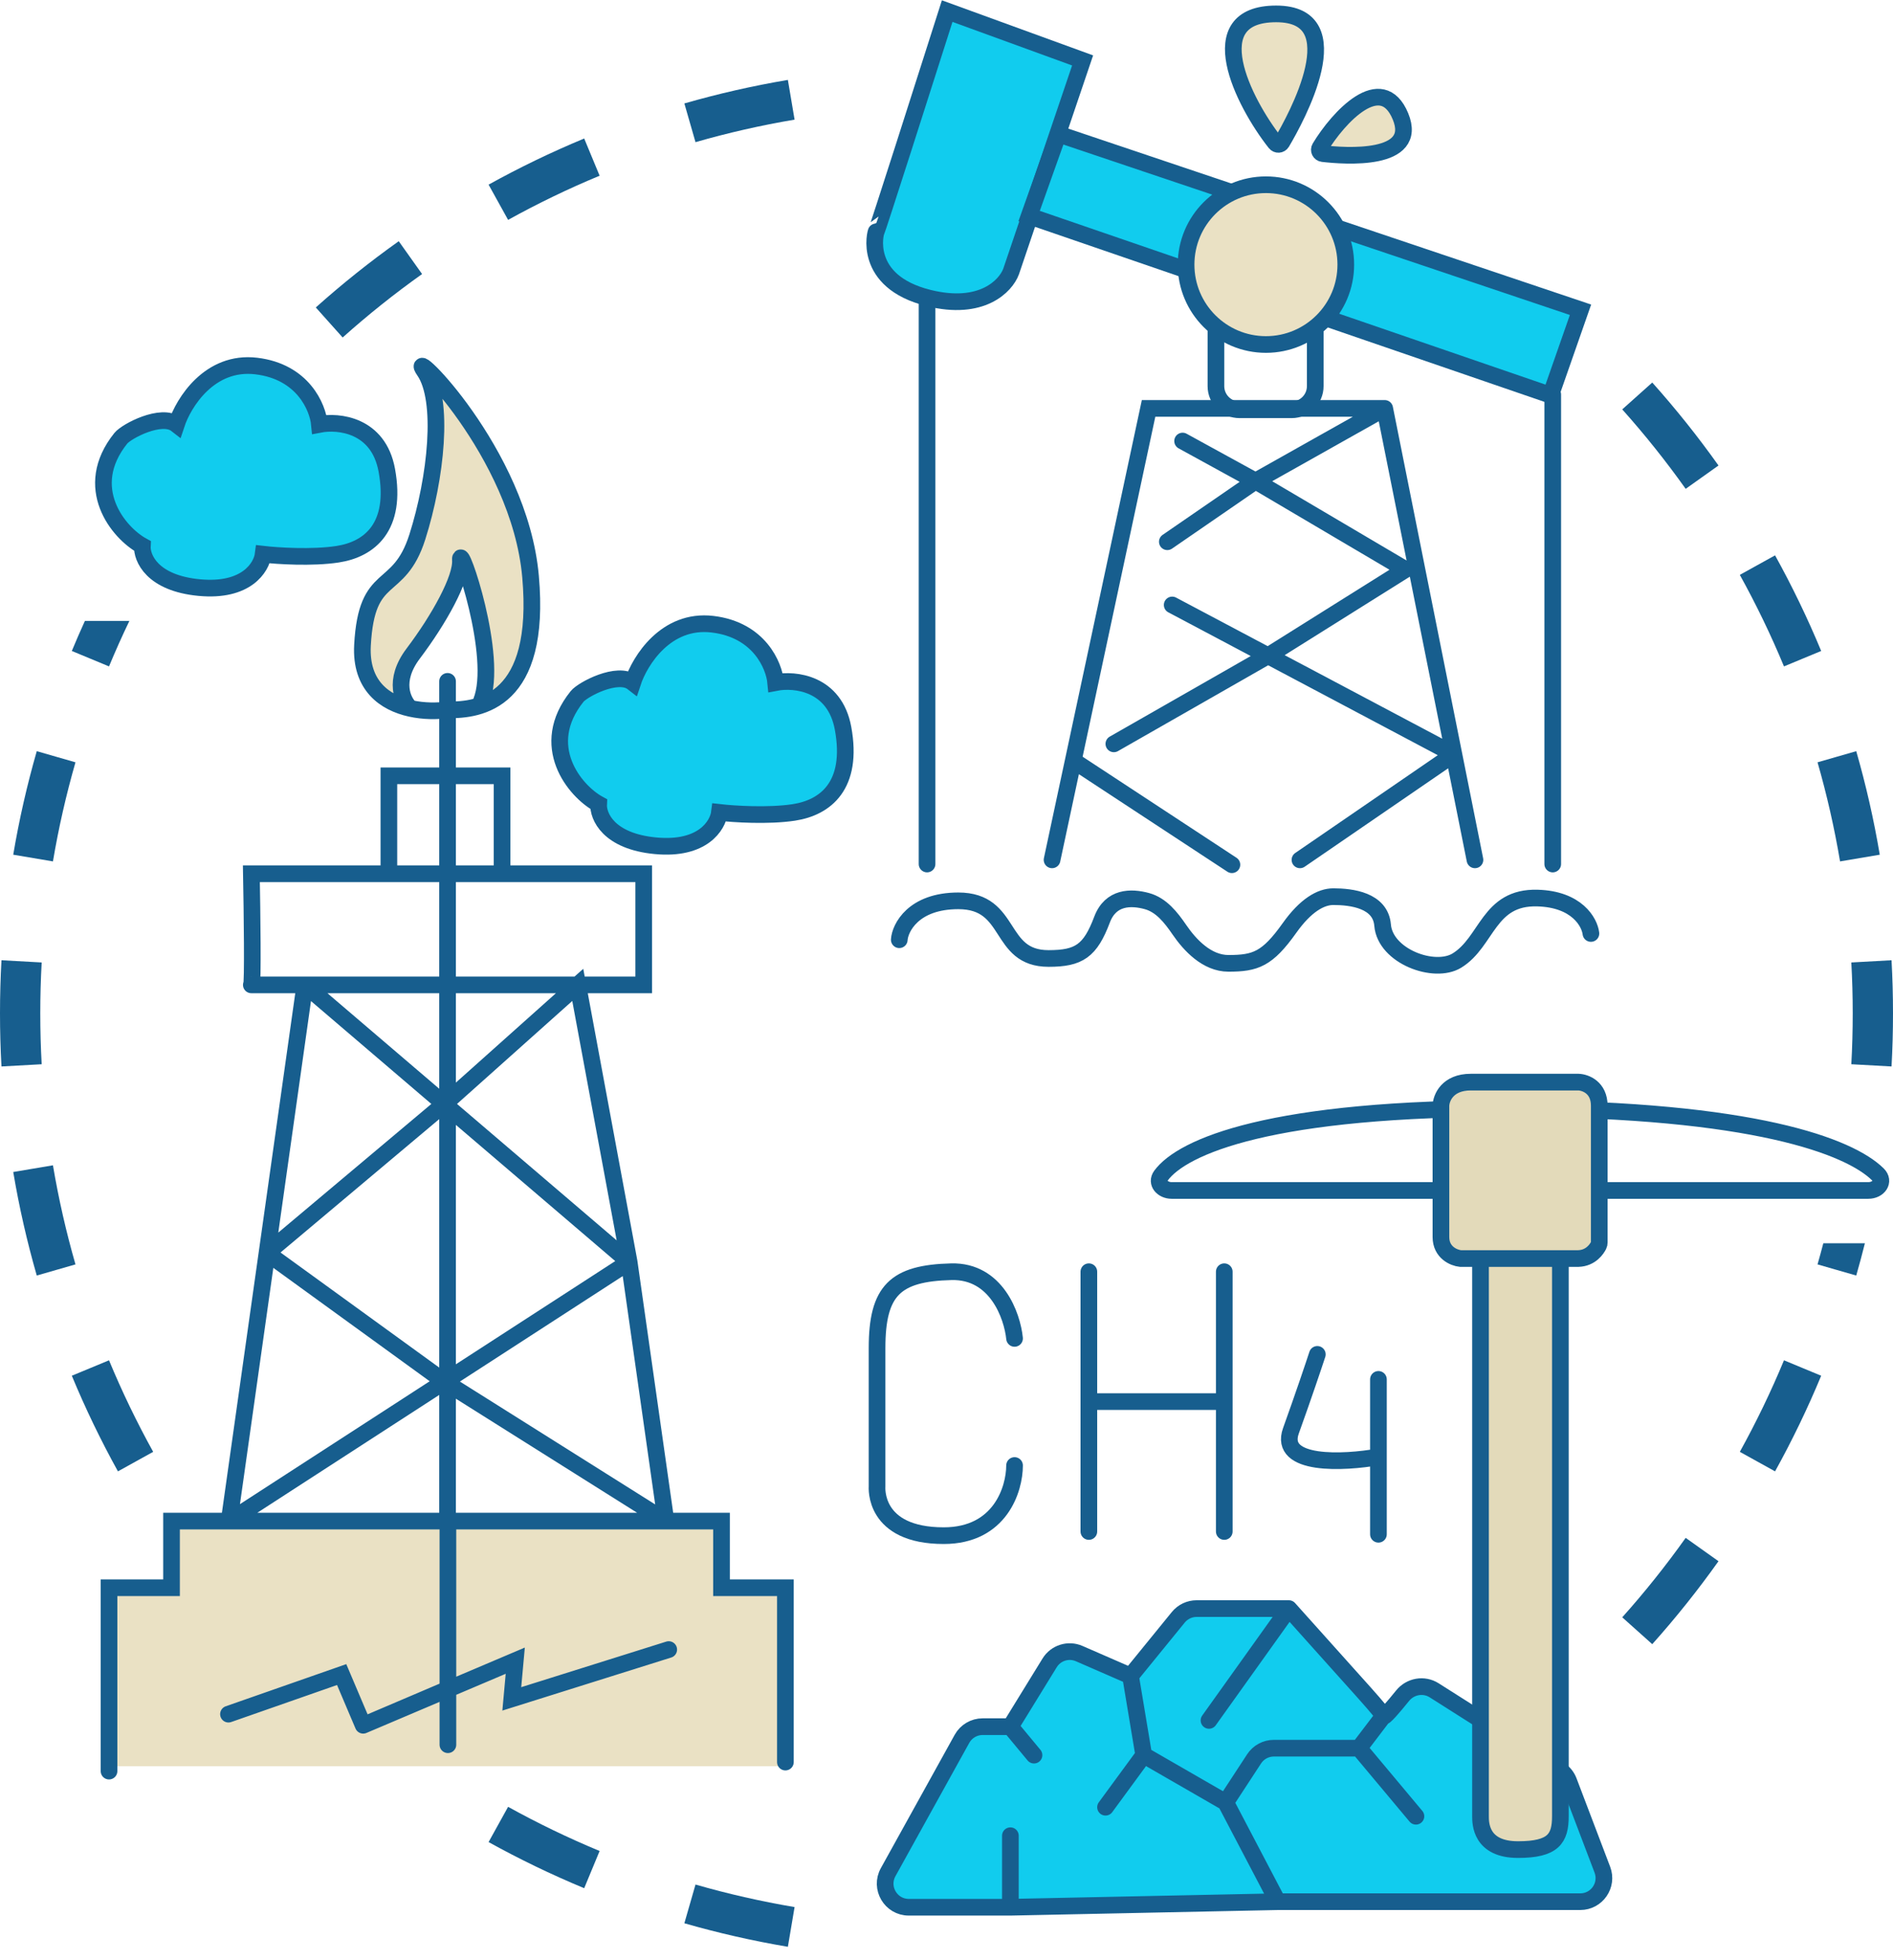<svg width="1363" height="1411" viewBox="0 0 1363 1411" fill="none" xmlns="http://www.w3.org/2000/svg">
<path d="M265 485C254.326 471.658 266.722 442.724 275.267 428.061C276.073 426.678 277.101 425.454 278.286 424.377L287.68 415.836C291.081 412.745 293.029 408.404 293.531 403.836C294.743 392.799 298.111 377.64 305.5 372.5C314.7 366.1 314.333 306.5 313 277.5C322.333 288.167 341 309.7 341 310.5C341 311.5 383.5 388.5 383 436.5C382.513 483.272 373.005 483.044 349.389 502.431C348.873 503.252 348.248 503.792 347.5 504C348.139 503.463 348.769 502.94 349.389 502.431C353.84 495.358 350.188 467.487 347.5 453L341 421C338.758 414.434 331.408 407.746 319.482 431.002C318.48 432.957 317.147 434.744 315.593 436.298C295.075 456.806 288.303 488.014 287.5 501.5C284.667 501.833 276.2 499 265 485Z" fill="#EAE1C4"/>
<path d="M518 1099H124V1141H82V1271.5H569V1141H518V1099Z" fill="#EAE1C4"/>
<path d="M631 166.5C631.4 166.5 665.167 60.833 682 8L779.5 43.5L728 195.5C724.167 205.833 706.9 224.1 668.5 214.5C620.5 202.5 630.5 166.5 631 166.5Z" fill="#11CCEE" stroke="#175E8E" stroke-width="12" stroke-linecap="round"/>
<path d="M78.5 1275V1143H123.5V1095H165M565.5 1268.5V1143H519.5V1095H479.5M165 1095L320 994.627M165 1095H322.25M165 1095L192.25 902M453 908.5L219.5 709M453 908.5L320 994.627M453 908.5L416 709L322.25 792.75M453 908.5L479.5 1095M219.5 709L192.25 902M219.5 709C206.167 709 179.8 709 181 709C182.2 709 181.5 655.667 181 629H280M219.5 709H322.25M320 994.627L479.5 1095M320 994.627L192.25 902M479.5 1095H322.25M322.25 1095V792.75M322.25 490.5V511M322.25 792.75L192.25 902M322.25 792.75V709M322.25 709H463.5V629H361.5M322.25 709V629M322.25 629H280M322.25 629H361.5M322.25 629V511M280 629V558.5H361.5V629M322.25 511C345.921 511.422 390 505 382 415C374 325 291 246 305.5 267C320 288 314 344 300.5 386.5C287 429 264 409 261 464.5C259.423 493.668 277.108 505.875 295.5 509.968M322.25 511C314.902 512.029 305.105 512.105 295.5 509.968M295.5 509.968C290 504.979 282.7 490.1 297.5 470.5C316 446 332.5 416.5 331.5 403C330.5 389.5 359.5 473 346.5 505" stroke="#175E8E" stroke-width="12" stroke-linecap="round"/>
<path d="M322.5 1093.5V1216M322.5 1256V1216M322.5 1216L261.5 1242M261.5 1242L246 1205.5L164.5 1234M261.5 1242L371 1195.5L368.5 1223L481.5 1187.5" stroke="#175E8E" stroke-width="12" stroke-linecap="round"/>
<path d="M757.5 619L772.79 547.5M997 294H827L772.79 547.5M997 294L1046.8 543M997 294L904 346.295M1062 619L1046.8 543M1046.8 543L936 619M1046.8 543L913 472.075M844 435.5L913 472.075M913 472.075L802 535.5M913 472.075L1012 410L904 346.295M851.5 317.5L904 346.295M904 346.295L840.5 390M772.79 547.5L887 622.5" stroke="#175E8E" stroke-width="12" stroke-linecap="round"/>
<path d="M730.5 963.5C728.833 947.167 717.4 914.7 685 915.5C644.5 916.5 631.5 929 631.5 970.5C631.5 1012 631.5 1069.5 631.5 1070C631.5 1070.5 628.5 1105.5 679.5 1105.5C720.3 1105.5 730.5 1071.83 730.5 1055" stroke="#175E8E" stroke-width="12" stroke-linecap="round"/>
<path d="M784 915.5V1009M784 1102.5V1009M784 1009H881.5M881.5 1009V915.5M881.5 1009V1102.5" stroke="#175E8E" stroke-width="12" stroke-linecap="round"/>
<path d="M992.5 1104.5V1048.75M992.5 993V1048.75M992.5 1048.75C967.667 1053.17 920.3 1055.6 929.5 1030C938.7 1004.4 946 982.667 948.5 975" stroke="#175E8E" stroke-width="12" stroke-linecap="round"/>
<path d="M707.518 1243H727.5L755.764 1197.07C760.202 1189.86 769.269 1187.01 777.032 1190.4L814 1206.5L848.398 1164.26C851.626 1160.3 856.467 1158 861.579 1158H928C982.5 1219 995.5 1232.5 996 1235.5C996.264 1237.08 1003.08 1229.17 1009.89 1220.73C1015.42 1213.87 1025.2 1212.11 1032.63 1216.83L1122.73 1273.97C1125.83 1275.94 1128.21 1278.85 1129.51 1282.28L1153.73 1345.96C1157.97 1357.08 1149.75 1369 1137.84 1369H920L727.5 1373H654.349C641.396 1373 633.202 1359.09 639.477 1347.76L692.646 1251.76C695.641 1246.36 701.336 1243 707.518 1243Z" fill="#11CCEE"/>
<path d="M727.5 1243H707.518C701.336 1243 695.641 1246.36 692.646 1251.76L639.477 1347.76C633.202 1359.09 641.396 1373 654.349 1373H727.5M727.5 1243L744.5 1263.5M727.5 1243L755.764 1197.07C760.202 1189.86 769.269 1187.01 777.032 1190.4L814 1206.5M814 1206.5L823.5 1263.5M814 1206.5L848.398 1164.26C851.626 1160.3 856.467 1158 861.579 1158H928M823.5 1263.5L796 1301M823.5 1263.5L882.5 1297.5M928 1158L870.5 1238.5M928 1158C982.5 1219 995.5 1232.5 996 1235.5M996 1235.5C996.264 1237.08 1003.08 1229.17 1009.89 1220.73C1015.42 1213.87 1025.2 1212.11 1032.63 1216.83L1122.73 1273.97C1125.83 1275.94 1128.21 1278.85 1129.51 1282.28L1153.73 1345.96C1157.97 1357.08 1149.75 1369 1137.84 1369H920M996 1235.5L978.5 1258.5M920 1369L882.5 1297.5M920 1369L727.5 1373M882.5 1297.5L902.968 1266.2C906.108 1261.39 911.458 1258.5 917.196 1258.5H978.5M978.5 1258.5L1019.5 1307.5M727.5 1373V1321.5" stroke="#175E8E" stroke-width="12" stroke-linecap="round"/>
<path d="M647.5 676.5C648 668.167 657.5 648.5 690 648.5C729.5 648.5 718 690 755 690C777 690 785 684.5 793.5 662C799.729 645.51 814.354 645.583 825.743 648.672C836.142 651.493 843.131 660.46 849.221 669.35C856.717 680.293 868.979 693.5 884.5 693.5C904.005 693.5 912.5 690.5 928.5 668C940.09 651.701 951 645.5 960 645.5C973 645.5 994 648 995.5 666C997.366 688.395 1032.69 701.509 1049 691.5C1071 678 1071.5 645.5 1107 646.5C1135.4 647.3 1144.5 663.833 1145.5 672" stroke="#175E8E" stroke-width="12" stroke-linecap="round"/>
<path d="M1066 1307.5V871.9C1066 868.586 1068.69 866 1072 866H1093.25H1117.5C1120.81 866 1123.5 868.586 1123.5 871.9L1123.5 1307.5C1123.5 1323.5 1118.5 1331.5 1093 1331.5C1066 1331.5 1066 1312.5 1066 1307.5Z" fill="#E3DABA" stroke="#175E8E" stroke-width="12" stroke-linecap="round"/>
<path d="M1090.5 798C914.948 797.326 851.253 825.462 835.934 846.304C832.101 851.518 837.135 857 843.607 857H1345.23C1352.51 857 1357.27 850.513 1352.09 845.399C1331.69 825.26 1262.53 798.66 1090.5 798Z" stroke="#175E8E" stroke-width="12" stroke-linecap="round"/>
<path d="M1037.5 796V847V890.5C1037.5 901.7 1046.83 905.5 1051.5 906H1136.5C1145.53 905.677 1149.75 899.042 1151.05 896.489C1151.37 895.846 1151.5 895.151 1151.5 894.43V796C1151.5 782.8 1141.5 779.167 1136.5 779H1059C1042.2 779 1037.67 790.333 1037.5 796Z" fill="#E3DABA" stroke="#175E8E" stroke-width="12" stroke-linecap="round"/>
<path d="M87 315.5C58.5 351 85.166 383.5 102.5 393C102 401.667 109.5 419.8 143.5 423C177.5 426.2 188.333 408.333 189.5 399C199.667 400.167 224.6 401.8 243 399C266 395.5 286 379.5 278.5 338.5C272.5 305.7 243.667 302.833 230 305.5C228.833 293.167 218.1 267.5 184.5 263.5C150.9 259.5 132.167 289.833 127 305.5C116.2 297.1 91.014 310.5 87 315.5Z" fill="#11CCEE" stroke="#175E8E" stroke-width="12" stroke-linecap="round"/>
<path d="M415.527 501.36C387.027 536.86 413.694 569.36 431.027 578.86C430.527 587.527 438.027 605.66 472.027 608.86C506.027 612.06 516.861 594.193 518.027 584.86C528.194 586.027 553.127 587.66 571.527 584.86C594.527 581.36 614.527 565.36 607.027 524.36C601.027 491.56 572.194 488.693 558.527 491.36C557.361 479.027 546.627 453.36 513.027 449.36C479.427 445.36 460.694 475.693 455.527 491.36C444.727 482.96 419.541 496.36 415.527 501.36Z" fill="#11CCEE" stroke="#175E8E" stroke-width="12" stroke-linecap="round"/>
<path d="M1138 223L762 96.5L741 155.5L1116.5 284.5L1138 223Z" fill="#11CCEE" stroke="#175E8E" stroke-width="12" stroke-linecap="round"/>
<path d="M918.877 10C863.576 10 894.835 73.181 918.223 102.829C919.48 104.422 921.865 104.292 922.9 102.546C933.076 85.373 974.567 10 918.877 10Z" fill="#EAE1C4" stroke="#175E8E" stroke-width="12" stroke-linecap="round"/>
<circle cx="911.5" cy="190.5" r="57.5" fill="#EAE1C4" stroke="#175E8E" stroke-width="12"/>
<path d="M1008.37 83.755C994.72 50.812 963.664 84.327 950.369 106.344C949.297 108.12 950.376 110.335 952.437 110.575C968.13 112.409 1021.91 116.461 1008.37 83.755Z" fill="#EAE1C4" stroke="#175E8E" stroke-width="12" stroke-linecap="round"/>
<path d="M875.5 238V278C875.5 287.389 883.111 295 892.5 295H930C939.389 295 947 287.389 947 278V238" stroke="#175E8E" stroke-width="12" stroke-linecap="round"/>
<path d="M1118 283.997V622.003" stroke="#175E8E" stroke-width="12" stroke-linecap="round"/>
<path d="M667.5 216V622" stroke="#175E8E" stroke-width="12" stroke-linecap="round"/>
<path fill-rule="evenodd" clip-rule="evenodd" d="M1361.95 767.733L1347.47 766.932L1332.99 766.132C1333.66 754.009 1334 741.796 1334 729.5C1334 717.204 1333.66 704.991 1332.99 692.868L1347.47 692.068L1361.95 691.267C1362.65 703.922 1363 716.67 1363 729.5C1363 742.33 1362.65 755.078 1361.95 767.733ZM1353.47 615.288L1339.17 617.701L1324.88 620.113C1320.78 595.85 1315.35 572.045 1308.66 548.776L1322.59 544.768L1336.53 540.76C1343.52 565.073 1349.19 589.943 1353.47 615.288ZM1311.29 468.63L1297.89 474.184L1284.5 479.739C1275.11 457.104 1264.49 435.11 1252.71 413.841L1265.39 406.816L1278.08 399.791C1290.38 422.007 1301.48 444.982 1311.29 468.63ZM1237.35 335.109L1225.53 343.51L1213.72 351.91C1199.55 331.988 1184.3 312.894 1168.05 294.714L1178.85 285.049L1189.66 275.383C1206.64 294.365 1222.56 314.304 1237.35 335.109ZM567.288 57.528L569.701 71.826L572.113 86.124C547.85 90.218 524.045 95.651 500.776 102.344L496.768 88.409L492.76 74.474C517.073 67.481 541.943 61.805 567.288 57.528ZM420.63 99.713L426.184 113.107L431.739 126.501C409.104 135.887 387.11 146.512 365.841 158.291L358.816 145.607L351.791 132.922C374.007 120.618 396.982 109.519 420.63 99.713ZM287.109 173.647L295.51 185.466L303.91 197.284C283.988 211.445 264.894 226.698 246.714 242.955L237.049 232.146L227.383 221.337C246.365 204.363 266.304 188.436 287.109 173.647ZM61.127 447C57.868 454.145 54.729 461.356 51.713 468.63L65.107 474.184L78.501 479.739C83.091 468.669 87.978 457.753 93.15 447H61.127ZM26.474 540.76L40.409 544.768L54.344 548.776C47.651 572.045 42.218 595.85 38.124 620.113L23.826 617.701L9.528 615.288C13.805 589.943 19.481 565.073 26.474 540.76ZM1.054 691.267C0.355 703.922 0 716.67 0 729.5C0 742.33 0.355 755.078 1.054 767.733L15.532 766.932L30.01 766.132C29.34 754.009 29 741.796 29 729.5C29 717.204 29.34 704.991 30.01 692.868L15.532 692.068L1.054 691.267ZM9.528 843.712L23.826 841.299L38.124 838.887C42.218 863.15 47.651 886.955 54.344 910.224L40.409 914.232L26.474 918.24C19.481 893.927 13.805 869.057 9.528 843.712ZM51.713 990.37L65.107 984.816L78.501 979.261C87.887 1001.9 98.512 1023.89 110.291 1045.16L97.607 1052.18L84.922 1059.21C72.618 1036.99 61.519 1014.02 51.713 990.37ZM351.791 1326.08L358.816 1313.39L365.841 1300.71C387.11 1312.49 409.104 1323.11 431.739 1332.5L426.184 1345.89L420.63 1359.29C396.982 1349.48 374.007 1338.38 351.791 1326.08ZM492.76 1384.53C517.073 1391.52 541.943 1397.19 567.288 1401.47L569.701 1387.17L572.113 1372.88C547.85 1368.78 524.045 1363.35 500.776 1356.66L496.768 1370.59L492.76 1384.53ZM1189.66 1183.62L1178.85 1173.95L1168.05 1164.29C1184.3 1146.11 1199.55 1127.01 1213.72 1107.09L1225.53 1115.49L1237.35 1123.89C1222.56 1144.7 1206.64 1164.63 1189.66 1183.62ZM1278.08 1059.21L1265.39 1052.18L1252.71 1045.16C1264.49 1023.89 1275.11 1001.9 1284.5 979.261L1297.89 984.816L1311.29 990.37C1301.48 1014.02 1290.38 1036.99 1278.08 1059.21ZM1342.77 895H1312.83C1311.5 900.099 1310.11 905.174 1308.66 910.224L1322.59 914.232L1336.53 918.24C1338.74 910.548 1340.82 902.801 1342.77 895Z" fill="#175E8E"/>
</svg>
